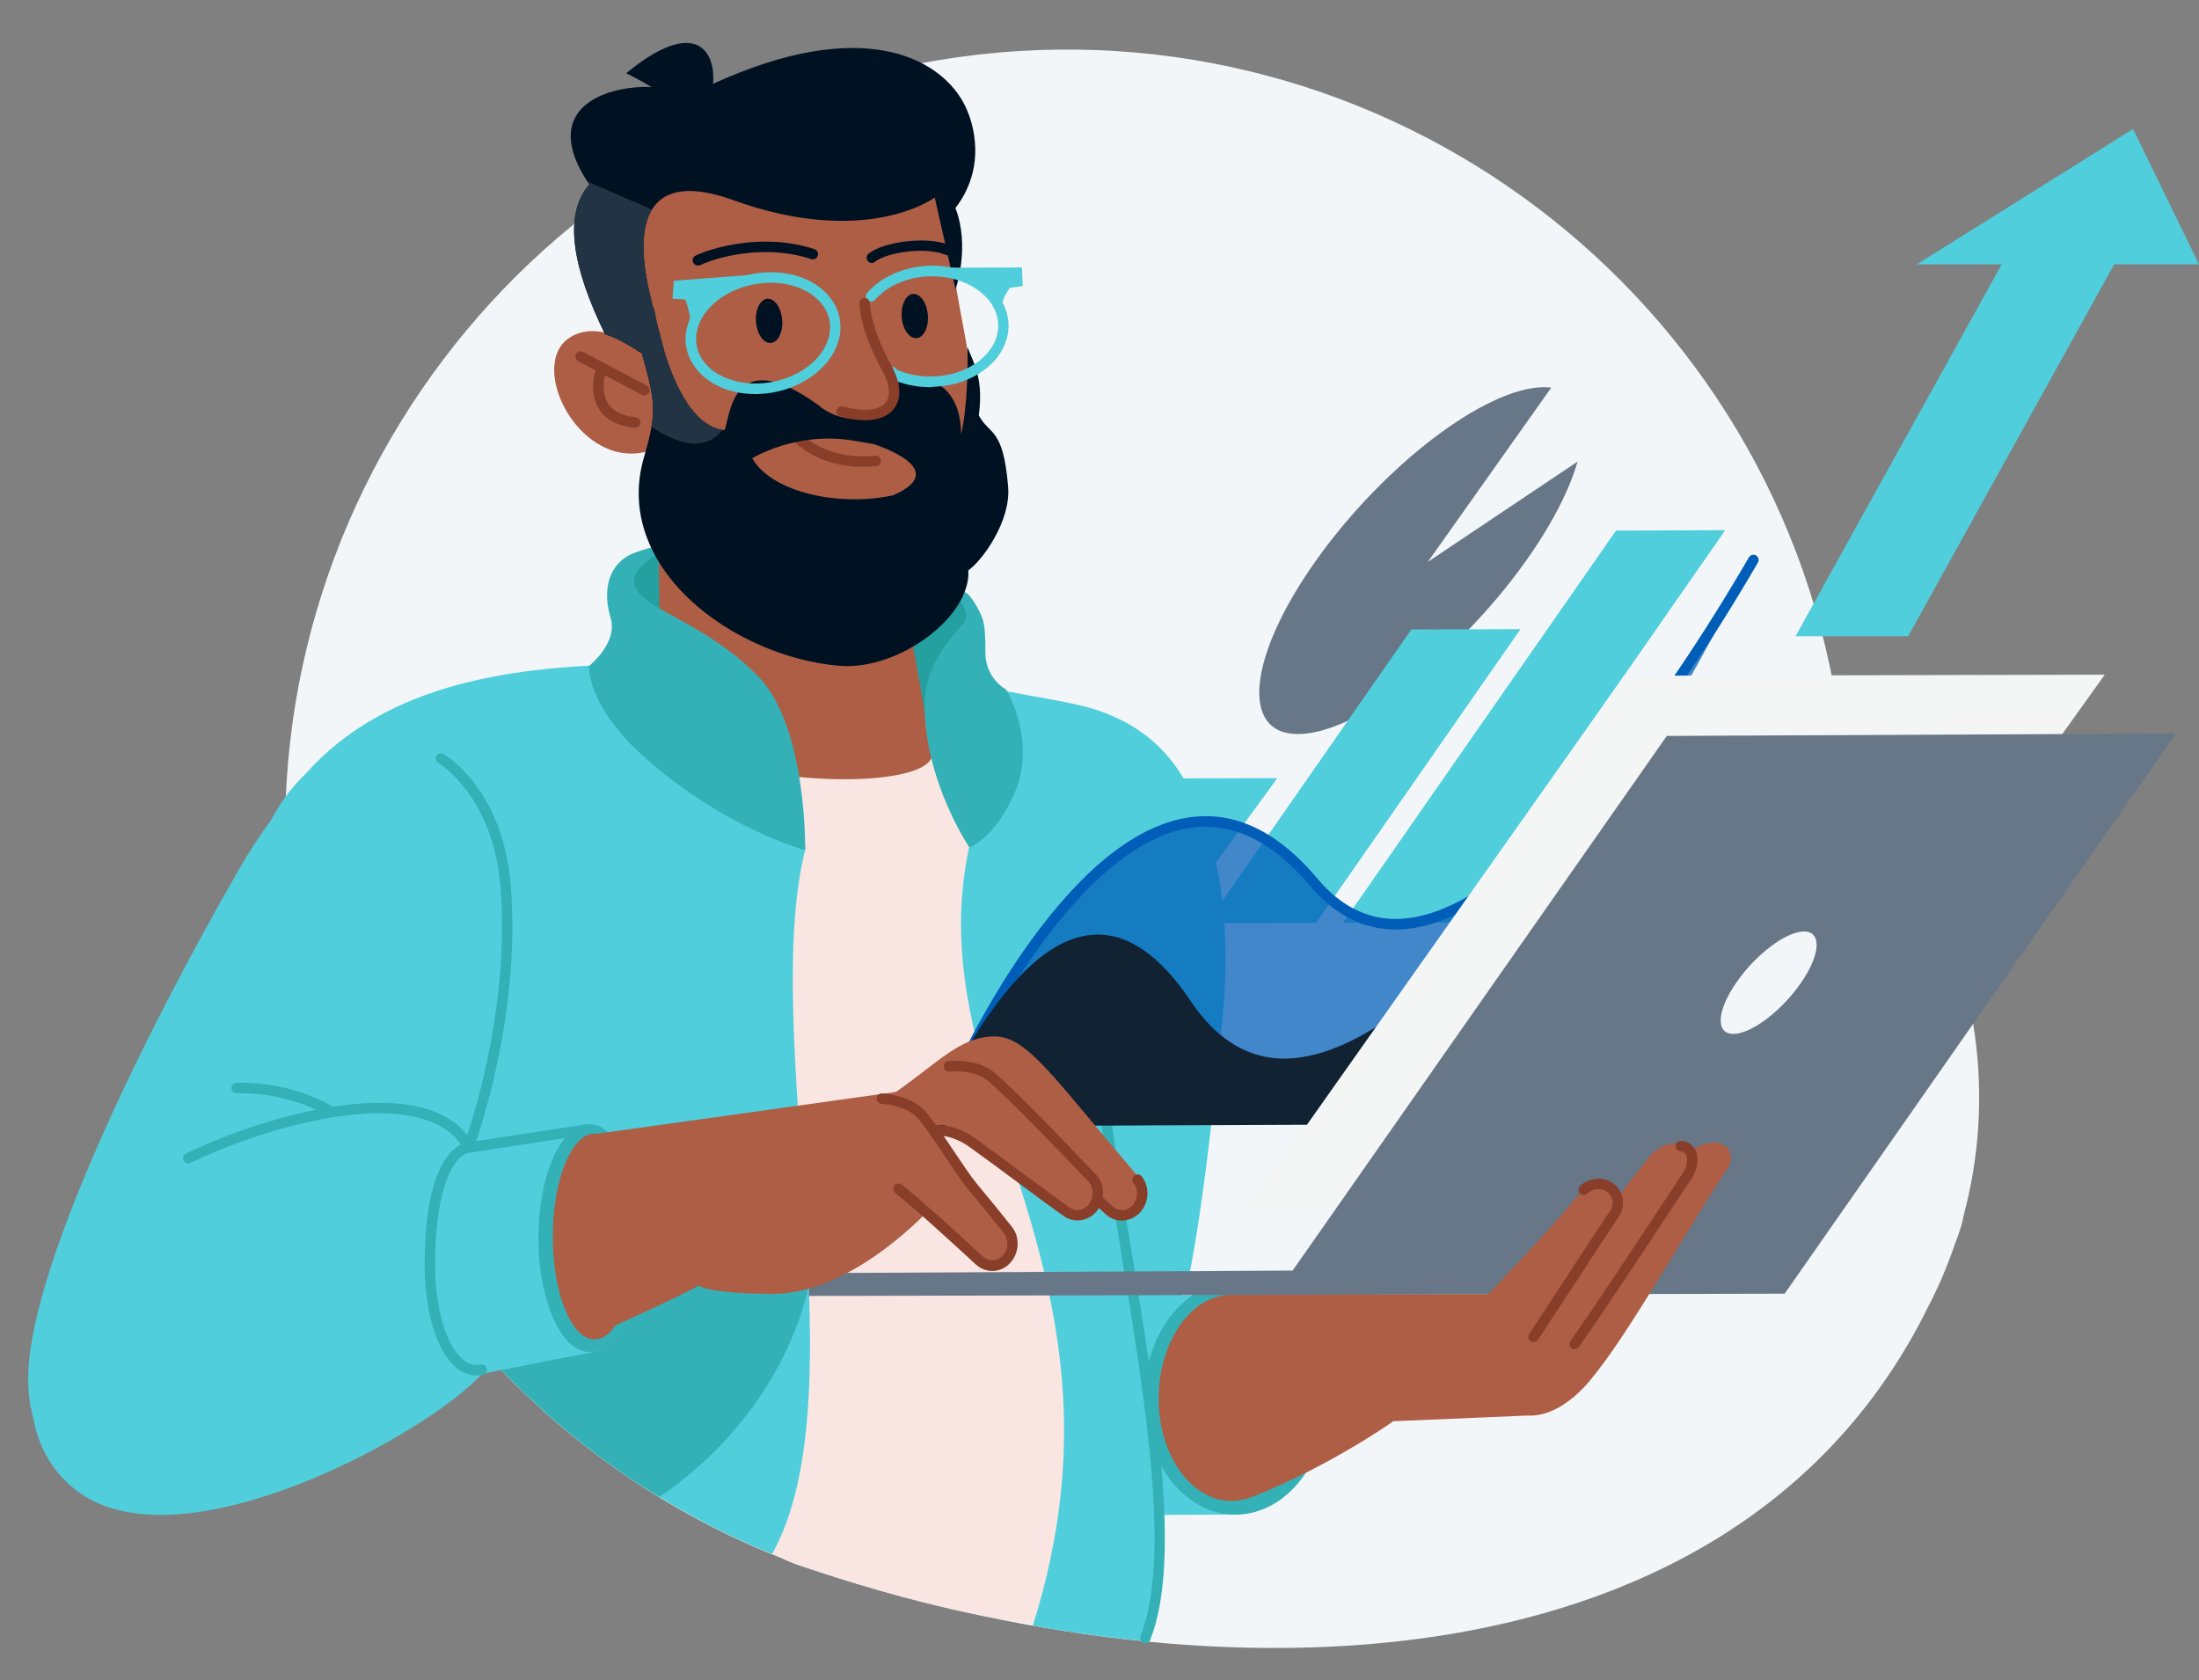 <?xml version="1.0" encoding="utf-8"?>
<!-- Generator: Adobe Illustrator 27.8.0, SVG Export Plug-In . SVG Version: 6.00 Build 0)  -->
<svg version="1.1" id="Calque_1" xmlns="http://www.w3.org/2000/svg" xmlns:xlink="http://www.w3.org/1999/xlink" x="0px" y="0px"
	 viewBox="0 0 1636.2 1250.1" style="enable-background:new 0 0 1636.2 1250.1;" xml:space="preserve">
<rect x="0" y="0" width="1636.2" height="1250.1" fill="#808080" stroke="none"/>
<style type="text/css">
	.st0{fill-rule:evenodd;clip-rule:evenodd;fill:#F2F6F9;}
	.st1{fill-rule:evenodd;clip-rule:evenodd;fill:#51CEDC;}
	.st2{fill-rule:evenodd;clip-rule:evenodd;fill:#34B1B7;}
	.st3{fill-rule:evenodd;clip-rule:evenodd;fill:#F9E6E2;}
	.st4{fill:#34B1B7;}
	.st5{fill-rule:evenodd;clip-rule:evenodd;fill:#25A0A0;}
	.st6{fill-rule:evenodd;clip-rule:evenodd;fill:#AD5E45;}
	.st7{fill:#893E29;}
	.st8{fill-rule:evenodd;clip-rule:evenodd;fill:#001122;}
	.st9{fill:#51CEDC;}
	.st10{fill-rule:evenodd;clip-rule:evenodd;fill:#223344;}
	.st11{fill:#001122;}
	.st12{fill-rule:evenodd;clip-rule:evenodd;fill:#677787;}
	.st13{opacity:0.73;fill-rule:evenodd;clip-rule:evenodd;fill:#005EB8;enable-background:new    ;}
	.st14{fill:#005EB8;}
	.st15{fill-rule:evenodd;clip-rule:evenodd;fill:#112233;}
	.st16{fill:#112233;}
	.st17{fill-rule:evenodd;clip-rule:evenodd;fill:#F4F5F5;}
	.st18{fill:#AD5E45;}
</style>
<g>
	<g>
		<path class="st0" d="M1461,904.7c-0.5,3.4-1.4,6.7-2.5,10.1c-1.2,3.6-2.6,7.2-3.9,10.8c-5.6,16.4-12.3,32.2-20.3,47.5
			C1292,1260.5,904.4,1270,595.1,1164.9c-5-1.7-9.3-3.5-13.1-5.4C392.7,1085.4,247.8,914,217.8,698.4
			c-44.3-318,177.4-611.6,495.3-655.9s611.5,177.4,655.8,495.3c1.8,13,3.1,26,4.1,38.9c50.6,50.4,85.7,117,96.4,193.2
			C1475.8,816.4,1472.5,862,1461,904.7z"/>
		<path class="st1" d="M909.7,756.7c-14.1,149.4-26.3,198.9-26.3,198.9s-4.1,9.3-11.3,23.4c12.3,16.7,19.7,37.3,19.8,59.7
			c0.2,55.9-44.9,101.4-100.9,101.6c-55,0.2-99.8-43.4-101.6-98c-5.3-64.6,23.5-172.4-1-368.7c-5.3-12.6-8.2-26.4-8.3-40.9
			c-0.2-59.2,47.6-107.4,106.8-107.6c46.2-0.2,85.8,28.9,100.9,69.9C902.5,622.8,917.6,672.7,909.7,756.7z"/>
		<path class="st1" d="M920.6,1127l-82.2,0.3c-14.5,8.1-31.2,12.8-49,12.9c-55.9,0.2-101.4-44.9-101.6-100.9
			c-0.2-55.9,44.9-101.4,100.8-101.6c26.5-0.1,50.4,9.5,68.5,26.1l62.9-0.2L920.6,1127z"/>
		<path class="st2" d="M918.4,953.3c37.7-1,68.7,37.1,69.3,85c0.6,48-29.4,87.7-67.1,88.7c-37.6,1-68.6-37.1-69.2-85
			C850.7,993.9,880.8,954.2,918.4,953.3z"/>
		<path class="st3" d="M840.8,980.5c15.4,151.2-53.6,221.1-58,229.7c-65.7-6.9-137.1-28.2-187.7-45.4c-5-1.7-9.3-3.5-13.1-5.4
			c-36-14.1-70.4-31.7-102.8-52.5c-27.1-49.6-63.7-95.5-82.6-145.2c13.8-173.3,103.5-466.9,103.6-466.9L740,540
			C743.4,577.3,833.2,784.2,840.8,980.5z"/>
		<path class="st1" d="M812.5,527.2c1.3,0.4,2.6,0.8,3.9,1.2c0.8,0.3,1.6,0.5,2.3,0.8c1,0.3,2,0.7,3,1.1c0.4,0.2,0.8,0.3,1.2,0.5
			c43.6,17.1,74.6,59.4,74.8,109.1c0.2,51.9-33.2,96-79.8,111.8c6.3,45.3,44.4,375.6,44.4,375.6c3.1,26.2-0.1,66.3-9.4,94
			c-28.2-2.8-56.4-6.7-84.4-11.7c85.9-272.9-98.1-404.1-42.9-597.2c4.9-17.3,5.9-32.1,4.3-44.9c-45.1-68.4,2.6-57.7,10.7-54.7
			c30,5.7,51.6,9,68,13.3c0.4,0.1,0.7,0.2,1.1,0.3C810.8,526.7,811.6,527,812.5,527.2z"/>
		<path class="st4" d="M852.2,1222.8c-0.5,0-1-0.1-1.4-0.3c-2-0.8-3-3.1-2.2-5.1c22.7-57.1,3.9-173.2-14.4-285.4
			c-13-79.8-25.2-155.2-21.5-204.4c0.2-2.1,2-3.8,4.2-3.6c2.1,0.2,3.8,2,3.6,4.2c-3.7,48.3,8.5,123.2,21.4,202.6
			c18.4,113.3,37.4,230.4,13.9,289.5C855.2,1221.9,853.7,1222.8,852.2,1222.8z"/>
		<path class="st1" d="M574.5,1156.3c-164.4-67-294-207.7-342.1-386.8c-27.5-24-45-59.3-45.2-98.7c-0.1-37.6,15.5-71.5,40.6-95.5
			c60.5-67.6,156.3-80.6,250.3-81c2.9,6.5,123.9,126.8,121.2,137.2C565,767.1,640.6,1038.1,574.5,1156.3z"/>
		<path class="st2" d="M490.6,1113.9c-43.2-26.4-82.8-58.3-117.8-94.9l107.5-111.6L601.6,953c0.1,1.5,0.1,3.1,0.2,4.6
			C580,1047.2,514.7,1097.8,490.6,1113.9z"/>
		<path class="st5" d="M597.2,408.3c67,9.9,125.3,31.7,127.9,53.3c2.6,21.6-13.4,114.8-93.4,94.2c-62.2-16-166.7-89.4-169.2-111
			C460,423.3,480.6,391.2,597.2,408.3z"/>
		<path class="st6" d="M491.1,541.2c0.8,14.9,46.8,31.4,102.7,36.9c55.9,5.4,100.5-2.2,99.7-17.2c-0.1-1.7-0.8-3.3-1.9-5l1.2,0.1
			l-41.2-231.5l-162.7-2l2.8,215.5C491.3,539,491.1,540.1,491.1,541.2z"/>
		<path class="st2" d="M599.1,632.5c0,0-58.6-15.2-118.4-68c-45.3-40-42.4-69-42.4-69s21.5-16.9,16.1-35.4
			c-8.5-29.3,4.9-43.7,16.6-48.3c21.2-8.2,31.9-6.6,31.9-6.6s-41,16.7-28.9,34.2c11.1,15.9,53.7,26.5,90.2,63.9
			C600.6,540.8,599.1,632.5,599.1,632.5z"/>
		<path class="st2" d="M710,443.1c0,0,14.5,11.6,6.5,21.1C706,476.6,688,495.4,688,525c0,56.3,33.3,105.6,33.3,105.6
			s18-6.3,32.8-38.6c18.4-39.9-5.4-78.9-5.4-78.9s-15.7-8-15.5-28c0.1-11.6-0.5-19.2-1.8-23.6c-1.8-6-7.2-15.6-11.2-19.4
			C715.6,437.9,710,443.1,710,443.1z"/>
		<path class="st6" d="M675.8,429.3c-9.7,9.4-21.8,15.7-34.9,18.7c-13.1,3-26.9,2.5-40.1-1.6c-36.7-11.6-88.6-40.3-117.1-111.1
			c-51.7,16.2-91.5-62.4-60.4-83.7c19.2-13.1,46.1,0.8,60.2,15.5c0.6,0.6,2.1,2.3,2.7,3.1c-1.3-42.8-50.7-87.6-26.8-111.8
			c126.3-127.8,218.7-31,238.4-12.7c7.9,27.7,11.1,56.9,19.5,100.4C735,336.3,706.6,399.4,675.8,429.3z M483.8,267.2
			c-0.1-0.1-0.1-0.1-0.2-0.2C483.3,266.7,483.3,266.7,483.8,267.2z"/>
		<path class="st7" d="M642.3,347.4c-13,0-36-2.9-53.4-20.8c-1.5-1.5-1.5-4,0.1-5.5c1.5-1.5,4-1.5,5.5,0.1
			c22.2,22.9,56.2,17.9,56.5,17.9c2.1-0.3,4.1,1.1,4.5,3.3s-1.1,4.1-3.3,4.5C651.7,346.8,648,347.4,642.3,347.4z"/>
		<path class="st8" d="M720.5,424.4c2.1,34.6-52.1,74.7-96,71C546,488.8,455.6,422.8,479,340.8c9.5-33.2,9.4-39.6-1.4-77.8
			c-9.1-5.9-18.2-11.4-27.4-14.3c-24.1-49.2-31.4-89-11.7-111.4c-37.7-55.4,9.6-73.7,46.3-72.6c-10.4-6.1-18.9-10.2-18.9-10.2
			c51.3-42.1,66.9-16.8,64.6,7.9c110.3-50.5,167.5-19.7,186,13.3c9.3,16.6,17,49.8-5.6,79.1c11.2,28.9,0.1,60.5,0.1,60.5L695.5,147
			c0,0-50.6,37.8-150.3,1.8c-60.4-21.8-74.9,11.8-62.1,68.2c1,4.2,2,8.4,3,12.6c0.3-0.2,0.5-0.4,0.5-0.4s0.7,4.5,2.2,11.3
			c2.1,8.2,4.1,15.8,5.7,21.8c7.8,25.1,21.8,55.5,44.5,57.8c4.4-8.2,4.3-65.9,69.7-18.8c21.1,18.3,58.9,12.5,59.9-19.4
			c49.8-7.5,46.4,41.6,46.4,41.6c4.8-18.5,5.5-55.4,4.7-65.5c5.5,13.5,12.1,24.5,8.6,51.1c7.9,14.9,18.1,8.5,21.8,52.8
			C752.4,387.4,731.2,416.8,720.5,424.4z M650.1,330.4c-4.3-0.7-8.8-1.4-13.8-2.3c-43.2-7.9-76.6,12.9-76.6,12.9
			c15.1,26.1,65.9,36.1,105,27.5C701.7,352.1,668.6,336.8,650.1,330.4z"/>
		<path class="st1" d="M760.4,199l0.6,13.8l-9.5,1.3c-4.1,5.4-6.3,10.6-6.2,17.1c-12.6-27.8-55.8-32-55.8-32L760.4,199z"/>
		<path class="st9" d="M692.1,288.1c-10.5,0-20.6-2.2-29.4-6.4c-0.6-0.3-1.1-0.7-1.4-1.2c-0.4-0.5-0.6-0.9-0.8-1.3l-0.2-0.4
			c-1.1-1.8-0.5-4.2,1.3-5.4c1.8-1.1,4.2-0.5,5.4,1.3c0.1,0.1,0.1,0.2,0.2,0.3c8.1,3.6,17.3,5.4,26.9,5.1
			c15.8-0.4,30.1-6.3,39.4-16.1c6.3-6.7,9.5-14.4,9.2-22.5c-0.6-20.5-23.5-36.6-50.9-35.9c-16.4,0.4-31.6,7-40.7,17.5
			c-1.4,1.6-3.9,1.8-5.5,0.4c-1.6-1.4-1.8-3.9-0.4-5.5c10.5-12.2,27.8-19.7,46.3-20.3c31.7-0.9,58.1,18.7,58.9,43.5
			c0.3,10.2-3.6,19.9-11.3,28.1c-10.7,11.3-27,18-44.8,18.5C693.5,288.1,692.8,288.1,692.1,288.1z"/>
		<path class="st1" d="M501.3,208.9l-0.9,13.4l9.5,0.6c2,5,4.4,14.7,4.1,21c8.7-29.7,56.6-40.3,56.6-40.3L501.3,208.9z"/>
		<path class="st9" d="M562.1,293.2c-16.5,0-31.4-5.5-41.1-15.4c-7.5-7.6-11.4-17.4-10.8-27.5c1.4-24.7,28.2-46.1,59.7-47.6
			c17.9-0.9,34.2,4.6,44.6,15.2c7.6,7.6,11.4,17.4,10.8,27.6c-1.4,24.7-28.2,46.1-59.7,47.6C564.5,293.2,563.3,293.2,562.1,293.2z
			 M573.7,210.4c-1.1,0-2.3,0-3.4,0.1l0,0c-27.6,1.3-51.1,19.3-52.3,40.2c-0.5,8,2.5,15.5,8.5,21.6c8.8,8.9,23.3,13.7,38.8,13
			c27.6-1.3,51.1-19.3,52.3-40.2c0.5-8.1-2.5-15.6-8.6-21.7C600.7,215.1,588,210.4,573.7,210.4z M570.1,206.6L570.1,206.6
			L570.1,206.6z"/>
		<path class="st7" d="M643.5,312.7c-5.5,0-11.6-0.9-18.3-2.8c-2.1-0.6-3.3-2.7-2.7-4.8c0.6-2.1,2.7-3.3,4.8-2.7
			c15,4.2,26.8,3.1,31.7-3c4-5,3-13.4-2.6-23.7c-16.9-30.6-17-49.3-17-50.1c0-2.1,1.8-3.9,3.9-3.9l0,0c2.1,0,3.9,1.8,3.9,3.9
			c0,0.3,0.3,17.8,16,46.3c9.8,17.8,5.4,27.9,1.9,32.3C660.7,309.9,653.2,312.7,643.5,312.7z"/>
		<path class="st10" d="M485.1,155.9c-8,13-8.1,34.6-2,61.1c1,4.2,2,8.4,3,12.6c0.3-0.2,0.5-0.4,0.5-0.4s0.7,4.5,2.2,11.3
			c2.1,8.2,4.1,15.8,5.7,21.8c7.6,24.6,21.3,54.3,43.2,57.6c-6.6,7.9-20.3,19.2-53-2.3c2.8-16.2,0.6-27.3-7.1-54.6
			c-9.1-5.9-18.2-11.4-27.4-14.3c-24.1-49.2-31.4-89-11.7-111.4c-0.5-0.8-0.9-1.5-1.4-2.2L485.1,155.9z"/>
		<path class="st11" d="M519.3,197.6c-1.4,0-2.8-0.8-3.5-2.2c-1-1.9-0.2-4.3,1.8-5.2c10.7-5.3,50-17.6,88.4-4.8
			c2,0.7,3.1,2.9,2.5,4.9c-0.7,2-2.9,3.1-4.9,2.5c-35.9-11.9-72.5-0.5-82.4,4.4C520.5,197.5,519.9,197.6,519.3,197.6z"/>
		<path class="st11" d="M648.7,195.7c-1.1,0-2.3-0.5-3-1.5c-1.3-1.7-1.1-4.1,0.6-5.5c10.9-8.7,42.8-13.4,60.4-6.3
			c2,0.8,3,3.1,2.1,5.1c-0.8,2-3.1,3-5.1,2.1c-15.8-6.4-44.3-1.5-52.6,5.1C650.4,195.4,649.6,195.7,648.7,195.7z"/>
		<path class="st7" d="M472.6,318.2c-0.1,0-0.2,0-0.4,0c-12.3-1.2-21.1-5.7-26.2-13.4c-8.3-12.6-3.1-28.9-2.8-29.6
			c0.7-2,2.9-3.2,4.9-2.5s3.2,2.9,2.5,4.9c-0.1,0.2-4.2,13.5,2,22.9c3.7,5.6,10.6,9,20.4,9.9c2.1,0.2,3.7,2.1,3.5,4.2
			S474.6,318.2,472.6,318.2z"/>
		<path class="st7" d="M479.4,294.3c-0.6,0-1.2-0.1-1.8-0.5l-47.4-25c-1.9-1-2.6-3.4-1.6-5.3s3.4-2.6,5.3-1.6l47.4,25
			c1.9,1,2.6,3.4,1.6,5.3C482.2,293.5,480.8,294.3,479.4,294.3z"/>
		<path class="st8" d="M571.2,222.3c5.4-0.2,10.2,7,10.8,16.1s-3.3,16.6-8.7,16.8s-10.2-7-10.8-16.1S565.8,222.5,571.2,222.3z"/>
		<path class="st8" d="M679.6,218.7c5.4-0.2,10.2,7,10.8,16.1s-3.3,16.6-8.7,16.8s-10.2-7-10.8-16.1
			C670.4,226.4,674.3,218.9,679.6,218.7z"/>
		<path class="st12" d="M1148.7,288.1c43.3-0.2,37.5,57.5-12.9,128.7C1085.4,488.1,1009.3,546,966,546.2s-37.5-57.5,12.9-128.7
			C1029.4,346.2,1105.4,288.3,1148.7,288.1z"/>
		<path class="st0" d="M1173.6,261.1c27.6,2.8,35.6,28.1,25.1,65.7l-136.3,91.3L1173.6,261.1z"/>
		<path class="st9" d="M1202.4,394.8L999.3,686.6l81.3-0.3l203.1-291.8L1202.4,394.8z"/>
		<path class="st9" d="M1050.1,468.4L897.9,687l81.3-0.3l152.2-218.6L1050.1,468.4z"/>
		<path class="st9" d="M869.2,579.2L794,682.4l81.3-0.3L950.4,579L869.2,579.2z"/>
		<path class="st13" d="M1304.8,416.7c-38.4,66.1-219.7,367.7-327.2,239.7C839.9,492.6,692.4,838.3,692.6,838l374.9-2.1
			C1067.4,835.8,1253.1,518.6,1304.8,416.7z"/>
		<path class="st14" d="M704,824.3c-0.2,0-0.4,0-0.6,0c-1.7-0.2-3.1-1.6-3.4-3.3c-0.1-0.9-0.4-2.7,12.2-28.6
			c7-14.2,18.4-36.2,33-59.9c25.7-41.4,65.9-95.1,112.1-116c44.1-20,85.5-7.4,123.1,37.4c18.3,21.8,40,31.7,64.4,29.6
			c42.9-3.7,94.8-43.1,154.2-117.2c33.6-41.9,69-94.3,102.3-151.6c1.1-1.9,3.5-2.5,5.3-1.4c1.9,1.1,2.5,3.5,1.4,5.3
			c-33.5,57.6-69.1,110.3-102.9,152.6c-60.8,75.8-114.5,116.2-159.6,120.1c-2.4,0.2-4.8,0.3-7.1,0.3c-24.2,0-45.6-11-63.9-32.7
			c-28.9-34.4-60.1-48.6-92.7-42.2c-48.6,9.6-92.8,63.2-121.3,106.5c-23.7,36-40.9,71.2-48.5,88.1c0,0.4-0.1,0.7-0.3,1.1
			c-1.6,3.8-2.6,6.1-3.1,7.3C707.4,822.3,706.5,824.3,704,824.3z"/>
		<path class="st15" d="M1251.6,507.9c-37.7,66.1-257,406.5-367.7,242.3c-86.2-127.8-160.4,26.2-191.3,87.8l375.4-1.5
			C1068,836.5,1201,609.8,1251.6,507.9z"/>
		<path class="st16" d="M692.6,841.9c-0.6,0-1.2-0.1-1.8-0.4c-1.9-1-2.7-3.3-1.7-5.2c15.6-30.8,32.7-63,52.7-89.6
			c24.8-33,48.3-49.7,71.8-51.2c25.1-1.5,49.4,15.1,72.3,49.3c18,27,40.1,41.4,65.5,42.8c27.7,1.5,60.5-12.3,97.5-41
			c30.2-23.5,62.7-56.1,99.1-99.8c1.4-1.7,3.8-1.9,5.5-0.5s1.9,3.8,0.5,5.5c-36.8,44.1-69.7,77.2-100.3,101
			c-38.5,29.9-73,44.2-102.7,42.6c-28-1.5-52.1-17.1-71.5-46.2c-21.2-31.8-43.2-47.2-65.4-45.8c-50.7,3.1-96.2,93.2-118,136.5
			C695.4,841.1,694,841.9,692.6,841.9z"/>
		<path class="st17" d="M1283.9,896.3L1566.1,502l-357.7,0.8L929.5,897.7L1283.9,896.3z"/>
		<path class="st12" d="M601.7,947.3l0.2,17l726-1.7L1619,545.8l-378.8,1.8L961.8,945.4L601.7,947.3z"/>
		<path class="st0" d="M1342.2,693.1c13.4-0.1,12.5,17-2,38c-14.5,21.1-37.1,38.2-50.4,38.2c-13.4,0.1-12.5-17,2-38
			C1306.2,710.3,1328.8,693.2,1342.2,693.1z"/>
		<path class="st6" d="M1287.1,866.7c-33.9,51-75.4,126.5-104.3,160.8c-12.1,14.3-28.6,26.9-47,25.8l-99.1,4.2
			c0,0-45.6,32.7-105.3,56.5c-0.1,0-0.2,0-0.3,0c-4.4,1.7-8.9,2.7-13.6,2.8c-30.1,0.9-54.9-32.6-55.4-74.8
			c-0.5-42.3,23.5-78.5,53.6-78.5c1.4,0,3.8,0,3.8,0l188-0.5c0,0,45.7-47.9,62.7-69c21.5-26.5,38.3-10.7,27.8,4.7
			c8.5-11.4,16-21.3,28.1-36.6c9.2-11.7,19.7-14.5,33.9-7.1C1277.5,844.2,1291.9,853,1287.1,866.7z"/>
		<path class="st7" d="M1141,998.6c-0.7,0-1.5-0.2-2.1-0.6c-1.8-1.2-2.3-3.6-1.1-5.4c6.2-9.3,16.3-24.8,26-39.7
			c20.2-30.8,32.5-49.7,33.8-51.2c1.8-2.3,2.6-5.2,2.2-8s-1.8-5.2-4.1-6.9c-4.3-3.1-10.5-2.6-14.5,1.2l-0.1,0.1
			c-1.5,1.5-4,1.5-5.5,0s-1.5-4,0-5.5l0.1-0.1c6.7-6.5,17.2-7.4,24.6-2c4,2.9,6.5,7.3,7.2,12.1c0.7,5-0.7,9.9-3.8,13.9
			c-1.4,1.8-18.4,27.8-33.3,50.7c-9.8,15-19.9,30.4-26.1,39.8C1143.5,998,1142.3,998.6,1141,998.6z"/>
		<path class="st7" d="M1171.7,1003.9c-0.8,0-1.6-0.2-2.3-0.7c-1.8-1.3-2.2-3.7-0.9-5.4c15.6-21.8,48.5-71.8,68.2-101.6
			c9.5-14.4,14.3-21.7,15.5-23.4c3.2-5.4,4-10.5,2.2-13.7c-0.8-1.5-2.1-2.3-3.8-2.4c-2.2-0.1-3.9-1.9-3.8-4c0.1-2.2,1.9-3.9,4-3.8
			c4.4,0.1,8.2,2.4,10.4,6.4c3.2,5.7,2.3,13.6-2.5,21.6c-0.1,0.1-0.2,0.3-0.3,0.4c-0.8,1-7.5,11.3-15.3,23.1
			c-19.7,29.9-52.7,79.9-68.4,101.9C1174.1,1003.3,1172.9,1003.9,1171.7,1003.9z"/>
		<path class="st1" d="M442.7,1005.5l0.2,0.2l-84.3,16.5c-38.8,43.6-219.4,143.6-298.4,89.2c-69.4-47.8-32.3-165.5,36.6-222.7
			C188.7,812.5,335.2,810,346,854c44.4-5.9,82.1-15.4,87.7-16.8c0.1,0,0.3-0.1,0.4-0.1c0.2-0.1,0.4-0.1,0.4-0.1l0,0
			c1.1-0.2,2.1-0.4,3.2-0.5c20.9-0.9,38.2,36.3,38.7,83.1C476.8,963.8,462,1000.8,442.7,1005.5z"/>
		<path class="st2" d="M437.8,836.5c20.9-0.9,38.2,36.3,38.7,83.1c0.4,46.8-16.2,85.5-37.2,86.4c-20.9,0.9-38.2-36.3-38.7-83.1
			C400.2,876.1,416.8,837.4,437.8,836.5z"/>
		<path class="st1" d="M177,648.3c-67.9,117.9-158.5,300.5-156,381c4.7,153.5,260.1,22.5,300.8-89.5c40.8-112,78.3-248.3,41.9-328.2
			C332.4,542.6,258.5,506.6,177,648.3z"/>
		<path class="st6" d="M704.5,807.2L687.8,850l7.8,46c-2.1,1.7-60.1,67.4-121.8,66.8c-48.9-0.5-53.8-6.2-53.8-6.2
			s-14.6,8.2-61.9,29.5c-4.4,6.4-9.6,10.2-15,10.5c-2,0.1-4-0.3-6-1.1c-0.4,0.2-0.8,0.3-1.2,0.5c0.2-0.2,0.5-0.4,0.7-0.7
			c-14.2-6.5-25-36.8-25.3-73.6c-0.3-42.3,13.3-77.3,30.5-78.2c0.8,0,1.6,0,2.4,0.1C578.2,824.8,704.5,807.2,704.5,807.2z"/>
		<path class="st18" d="M663.1,814.9c33.1-22.2,50.4-43.8,77-43.7c24.4,0.1,43.2,30,106.8,104.3c12.5,16.5-7.1,37.5-28.5,19.5
			c-6.1,9.1-19.9,12.5-25.7,7.3l-0.1-0.1c-9.9-9.3-64.3-46.7-74.3-55.7c-8.7-7.9-16.7-12.7-29.2-7c-9.9,4.5,7,15.9-3,22.7l-0.2,0.1
			c-12.6,8.5-28.8,4.5-36.2-9s-18.6-13.1-6-21.6C644.7,831,657.7,840.5,663.1,814.9z"/>
		<path class="st18" d="M593.4,852.2c30.4-19.3,53-35.2,63-34.7c17,1.7,25.4,7.5,29.4,12.1c9.6,10.7,29.1,43.3,38,54.1
			s17.6,21.7,26.3,32.7c5.3,6.7,4.4,16.9-1.8,22.8c-5.7,5.4-14,5.4-19.4,0.3l-0.1-0.1c-9.9-9.3-19.9-18.6-29.9-27.6
			c-10.1-9.1-20.2-18.1-30.3-26.4c-2.5-2.1-5-4.1-7.5-6l-3.6-2.7l-1.6-1l-0.8-0.5l-0.4-0.3c0,0-0.2-0.1-0.1-0.1l0.7,0.5
			c4.1,2.7,5.7,2.3,5.9,2.6c0.3,0.2-0.1,0.2-0.9,0.5c-1.5,0.5-3.9,1.4-6.3,2.5c-9.9,4.5-21.8,11.5-31.8,18.3l-0.2,0.1
			c-12.6,8.5-28.8,4.5-36.2-9s-3.2-31.3,9.4-39.8C596.3,850,592.2,852.8,593.4,852.2z"/>
		<path class="st7" d="M801.7,908.1c-3.4,0-6.9-1-9.9-3c-0.1-0.1-0.3-0.2-0.4-0.3c-5.2-3.6-18.1-13.1-31.7-23.2
			C746,871.4,731.9,861,723.5,855c-0.2-0.1-0.4-0.3-0.7-0.5c-8.7-6.6-17.9-9.9-27.4-9.7c0,0,0,0-0.1,0c-2.1,0-3.9-1.7-3.9-3.8
			c0-2.2,1.7-3.9,3.8-4c11.3-0.2,22.1,3.6,32.2,11.3c0.2,0.2,0.4,0.3,0.5,0.4c8.4,6,22.6,16.5,36.2,26.6
			c13.8,10.2,26.9,19.9,31.8,23.3c0.1,0.1,0.2,0.1,0.3,0.2c4.5,2.9,10.3,1.8,13.9-2.7c4.2-5.2,3.8-13.1-0.7-17.4
			c-0.5-0.5-2.1-2.1-6-6.2c-14.5-15.2-53-55.6-69-68.8c-4.1-3.4-12.4-7.3-28.1-6.4c-2.2,0.1-4-1.5-4.1-3.7s1.5-4,3.7-4.1
			c18.2-1.1,28.3,3.9,33.5,8.2c16.3,13.6,55,54.2,69.6,69.5c3,3.1,5.3,5.6,5.7,5.9c7.5,7,8.2,19.6,1.4,28
			C812.6,905.6,807.2,908.1,801.7,908.1z"/>
		<path class="st7" d="M738.3,945.7c-4.3,0-8.6-1.6-12.1-4.7l-0.1-0.1l-0.1-0.1c-8.9-8.3-18.7-17.2-29.8-27.2
			c-11.4-10.3-21.3-18.8-30.1-26c-1.7-1.4-1.9-3.8-0.6-5.5c1.4-1.7,3.8-1.9,5.5-0.6c9,7.3,18.9,15.9,30.5,26.2
			c11.2,10.1,21,19,29.9,27.3l0.1,0.1l0,0c4,3.7,9.9,3.5,14-0.3c4.8-4.5,5.4-12.3,1.4-17.3c-9.1-11.3-17.6-21.9-26.3-32.2
			c-4.2-5-10.4-14.3-17-24.2c-7.8-11.6-15.8-23.6-20.9-29.2c-3.6-4.1-11.2-9.2-26.9-10.6c-2.1-0.2-3.7-2.1-3.5-4.2
			c0.2-2.1,2.1-3.7,4.2-3.5c18.2,1.7,27.4,8.1,31.9,13.2c5.4,6,13.6,18.2,21.6,30.1c6.5,9.7,12.6,18.8,16.5,23.5
			c8.7,10.4,17.3,21,26.4,32.4c6.5,8.1,5.5,20.6-2.2,27.9C747.3,944,742.8,945.7,738.3,945.7z"/>
		<path class="st7" d="M834.7,908.2c-4.3,0-8.7-1.6-12.1-4.8l-0.1-0.1l0,0c-2.8-2.6-4.5-4.1-7.2-6.6l-0.7-0.6
			c-1.6-1.5-1.7-3.9-0.2-5.5s3.9-1.7,5.5-0.2l0.7,0.6c2.7,2.5,4.3,4,7.2,6.6l0.1,0.1l0.1,0.1c4,3.7,9.9,3.6,14-0.3
			c4.8-4.6,5.4-12.3,1.4-17.3c-1.3-1.7-1.1-4.1,0.6-5.5c1.7-1.3,4.1-1.1,5.5,0.6c6.5,8.1,5.5,20.6-2.2,27.9
			C843.7,906.4,839.2,908.2,834.7,908.2z"/>
		<path class="st4" d="M348.5,857.8c-0.5,0-0.9-0.1-1.4-0.3c-2-0.8-3-3-2.3-5c0.4-0.9,35.4-94.2,27.6-192.4
			c-5.4-68-45.9-92.2-46.3-92.4c-1.9-1.1-2.5-3.5-1.4-5.3c1.1-1.9,3.4-2.5,5.3-1.4c1.8,1,44.5,26.3,50.1,98.6
			c8,100-27.7,194.9-28,195.8C351.6,856.8,350.1,857.8,348.5,857.8z"/>
		<path class="st4" d="M245.8,830.7c-0.7,0-1.3-0.2-1.9-0.5c-32.6-18.8-67.2-16.7-67.6-16.7c-2.1,0.1-4-1.5-4.2-3.6
			c-0.1-2.1,1.5-4,3.6-4.2c1.5-0.1,37.4-2.2,72,17.7c1.9,1.1,2.5,3.5,1.4,5.3C248.5,830,247.1,830.7,245.8,830.7z"/>
		<path class="st4" d="M140.1,865.7c-1.4,0-2.8-0.8-3.5-2.1c-1-1.9-0.2-4.3,1.7-5.2c0.5-0.3,52.4-26.4,111.4-35.2
			c74.9-11.3,96.1,16.7,101.1,26.4l85.1-13c2.1-0.3,4.1,1.1,4.4,3.3s-1.1,4.1-3.3,4.4l-88.1,13.5c-1.9,0.3-3.7-0.9-4.3-2.7
			c-0.1-0.3-3.1-9-15.8-16.5c-12.1-7.1-35.4-14.1-78.1-7.7c-57.7,8.6-108.5,34.2-109,34.4C141.3,865.6,140.7,865.7,140.1,865.7z"/>
		<path class="st4" d="M354.6,1023.5c-5,0-9.9-1.8-14.4-5.3c-14.7-11.6-23.9-40.3-24.2-75c-0.5-54.7,11.4-88.9,32.5-93.7
			c2.1-0.5,4.2,0.8,4.7,2.9c0.5,2.1-0.8,4.2-2.9,4.7c-16.8,3.8-26.9,36.8-26.5,86.1c0.3,31.9,8.6,58.9,21.3,68.9
			c4,3.2,8.3,4.3,12.5,3.3c2.1-0.5,4.2,0.8,4.7,2.9c0.5,2.1-0.8,4.2-2.9,4.7C357.8,1023.4,356.2,1023.5,354.6,1023.5z"/>
	</g>
</g>
<polygon class="st1" points="1489.4,196.7 1336,473.4 1419.8,473.4 1573.1,196.7 1636.2,196.7 1611.7,146.4 1587.1,96 1506.6,146.4 
	1426.2,196.7 "/>
</svg>
